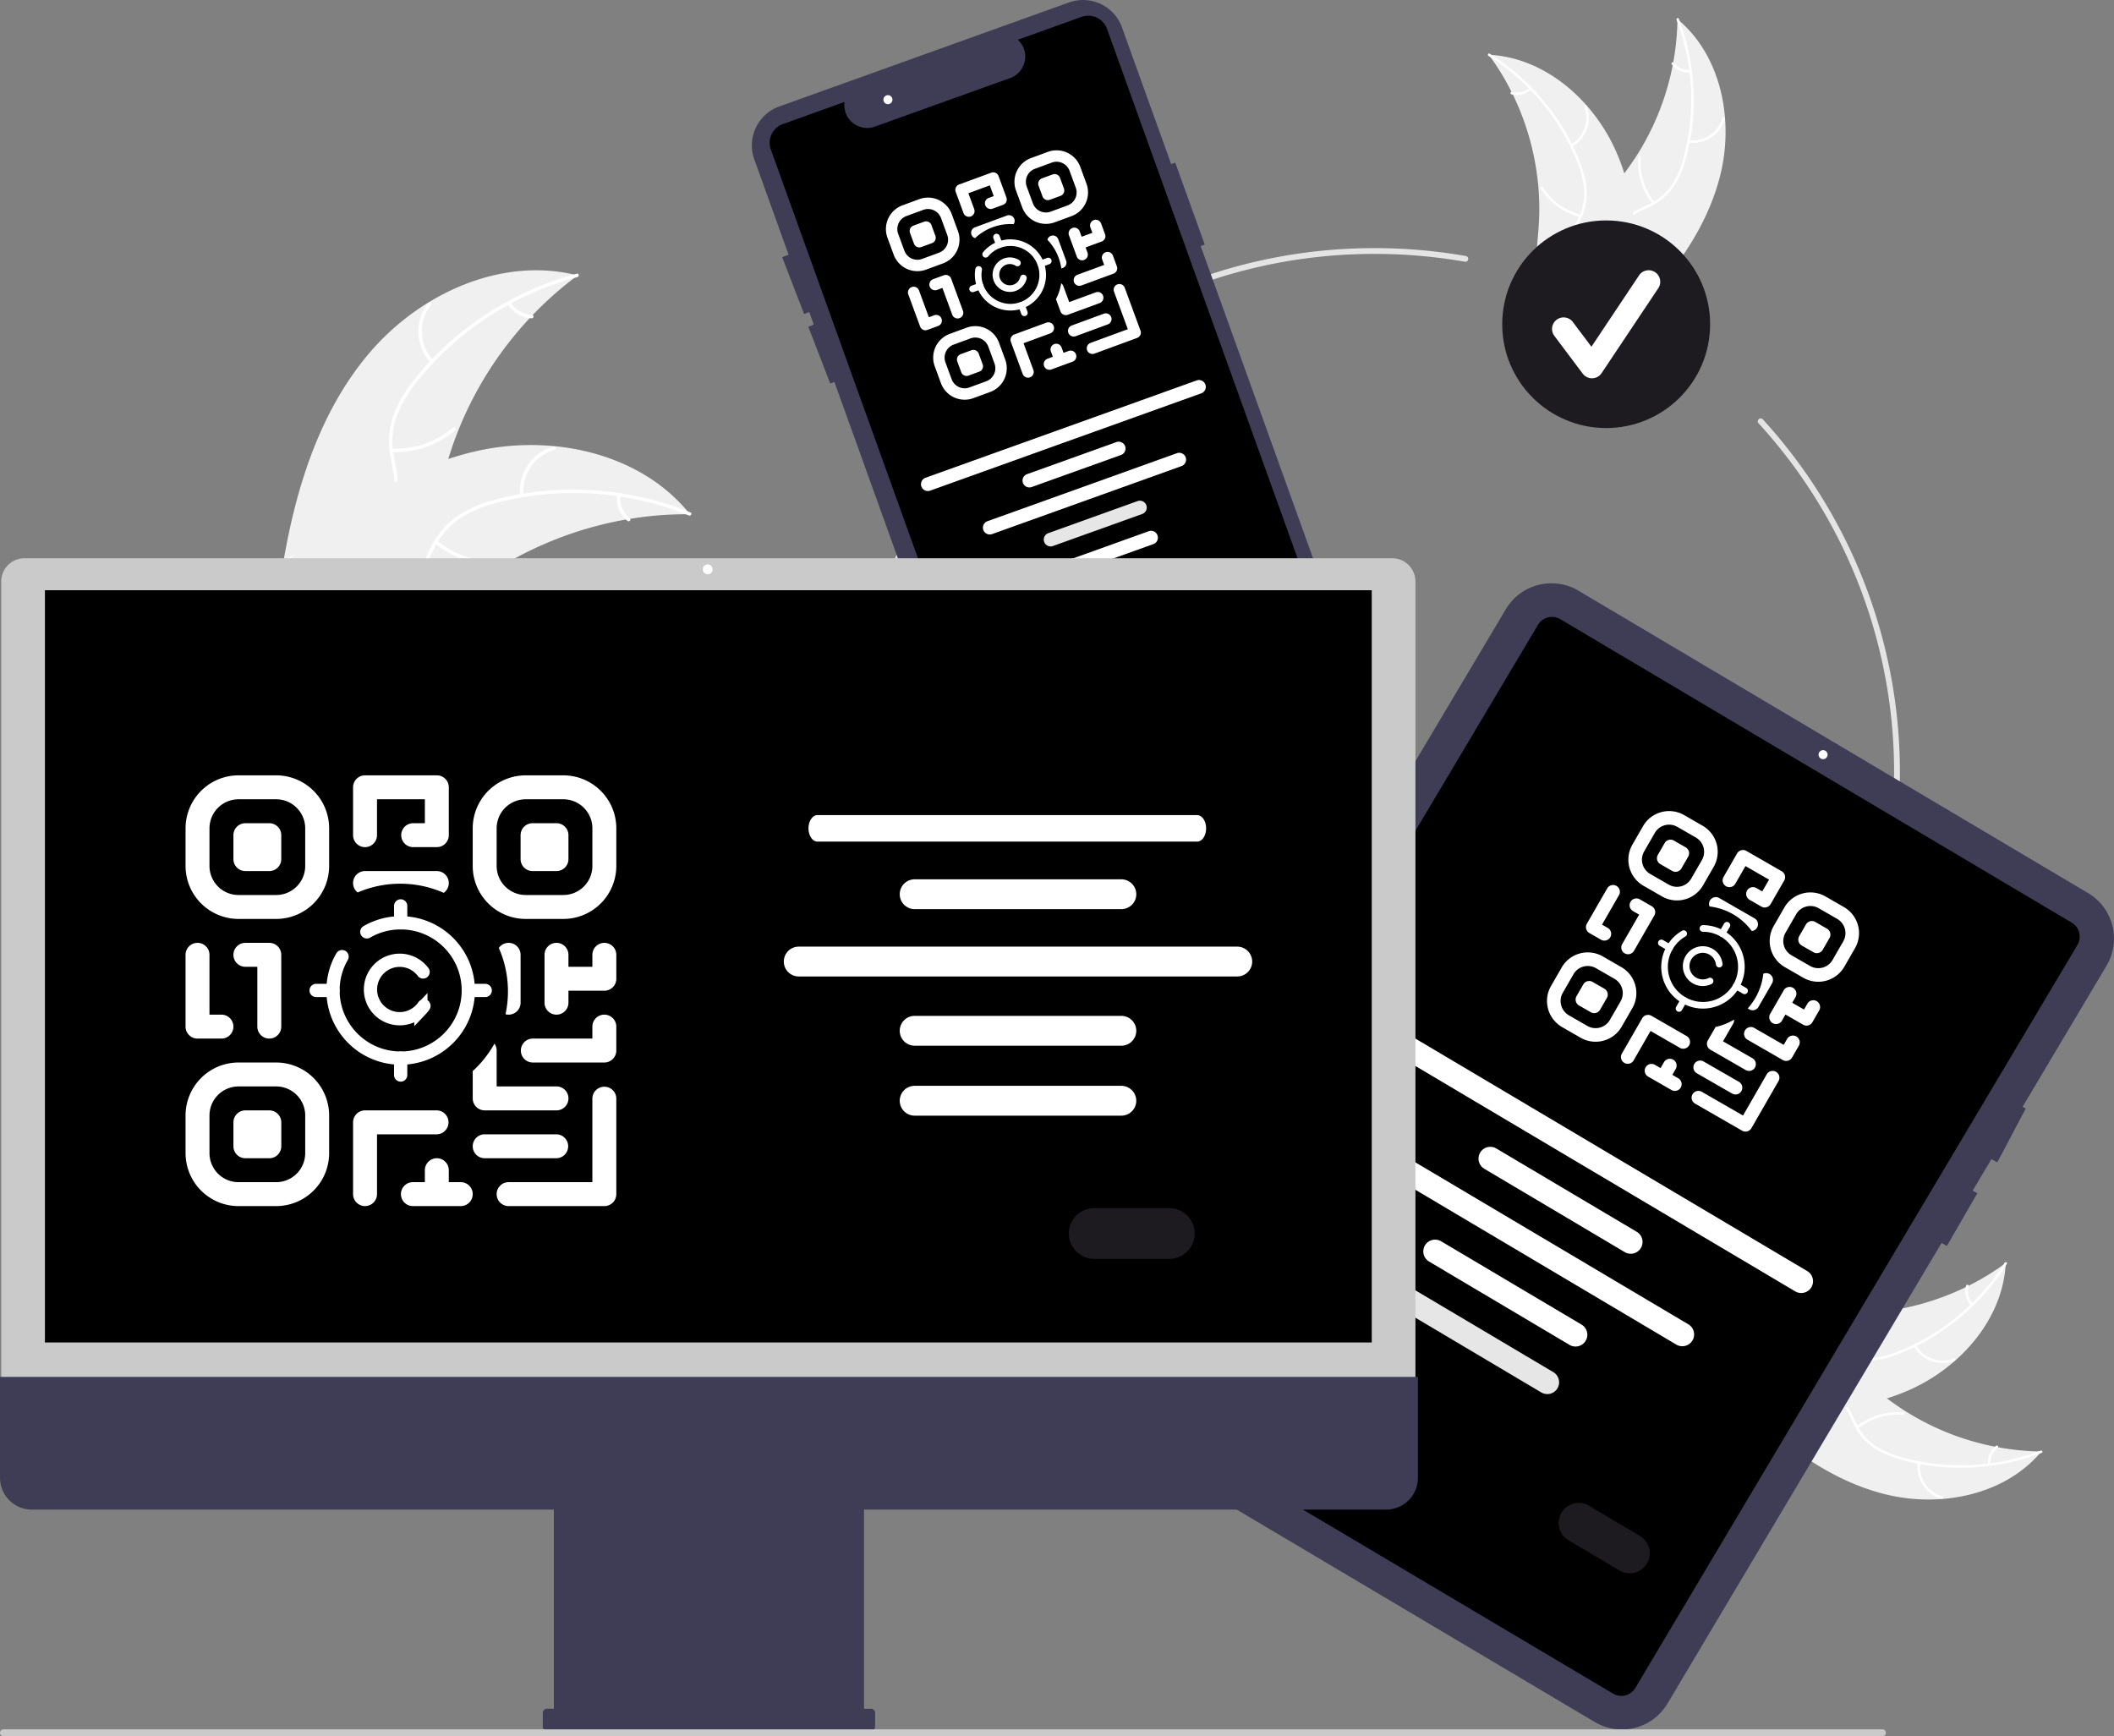 <svg xmlns="http://www.w3.org/2000/svg" width="319" height="262" fill="none"><rect width="100%" height="100%" fill="#808080" stroke="none"/><g clip-path="url(#a)"><path fill="#F0F0F0" d="M259.613 26.332c2.038-8.302.1-17.984-6.485-23.444a39.35 39.35 0 0 1-9.646 25.265c-2.362 2.699-5.271 5.456-5.386 9.039-.071 2.23 1.019 4.37 2.52 6.022 1.502 1.65 3.397 2.887 5.269 4.104l.275.484c6.026-6.07 11.414-13.168 13.453-21.47"/><path fill="#fff" d="M252.995 3.009a33.62 33.62 0 0 1 1.074 20.683 14.5 14.5 0 0 1-1.773 4.182 8.33 8.33 0 0 1-3.311 2.867c-1.237.625-2.575 1.121-3.639 2.036a5.1 5.1 0 0 0-1.715 3.794c-.051 1.788.544 3.488 1.184 5.13.71 1.822 1.476 3.704 1.312 5.7-.02.242.357.259.377.017.286-3.472-2.076-6.405-2.451-9.773-.174-1.572.124-3.205 1.288-4.351 1.017-1.002 2.397-1.515 3.655-2.137a8.9 8.9 0 0 0 3.341-2.683 13.4 13.4 0 0 0 1.928-4.099 32.6 32.6 0 0 0 1.308-10.123 34.2 34.2 0 0 0-2.244-11.418c-.086-.226-.419-.05-.334.175"/><path fill="#fff" d="M254.787 21.525a5.052 5.052 0 0 0 5.484-3.574c.068-.232-.291-.35-.359-.116a4.68 4.68 0 0 1-1.94 2.6 4.7 4.7 0 0 1-3.168.714c-.241-.032-.256.345-.017.376M249.655 30.507a9.72 9.72 0 0 1-2.068-6.787c.019-.242-.358-.258-.377-.017a10.12 10.12 0 0 0 2.166 7.058c.151.19.429-.065.279-.254M255.028 10.555a2.87 2.87 0 0 1-2.486-1.093c-.149-.192-.426.063-.278.254a3.2 3.2 0 0 0 2.747 1.216.195.195 0 0 0 .197-.18.2.2 0 0 0-.049-.135.2.2 0 0 0-.131-.062"/><path fill="#F0F0F0" d="M224.651 8.262q.135.183.268.37a37.7 37.7 0 0 1 3.163 5.227q.11.211.213.425a39.7 39.7 0 0 1 3.857 14.095c.158 1.949.167 3.907.028 5.857-.193 2.693-.617 5.597.072 8.122q.103.397.255.778l13.04 4.963.105-.007.511.222c.015-.1.027-.205.041-.305q.012-.088.023-.175.006-.06.016-.113l.003-.036c.007-.035.009-.068.015-.1q.108-.873.204-1.75.002-.002-.001-.006a56.6 56.6 0 0 0 .004-13.4c-.018-.132-.034-.267-.058-.402a37 37 0 0 0-1.304-5.86 32 32 0 0 0-1.143-3.085 27 27 0 0 0-4.523-7.146c-3.736-4.246-8.79-7.252-14.363-7.648q-.212-.015-.426-.026"/><path fill="#fff" d="M224.617 8.438a33.67 33.67 0 0 1 13.327 15.87 14.5 14.5 0 0 1 1.106 4.405 8.3 8.3 0 0 1-.915 4.28c-.611 1.242-1.38 2.443-1.678 3.812a5.1 5.1 0 0 0 .918 4.061c1.037 1.459 2.537 2.458 4.037 3.384 1.666 1.029 3.413 2.07 4.485 3.763.13.205.441-.008.311-.213-1.865-2.944-5.519-3.866-7.848-6.33-1.087-1.15-1.834-2.634-1.596-4.248.208-1.412 1.001-2.65 1.63-3.904a8.86 8.86 0 0 0 1.051-4.15 13.4 13.4 0 0 0-.932-4.433 32.7 32.7 0 0 0-5.059-8.869 34.3 34.3 0 0 0-8.676-7.768c-.205-.129-.364.213-.161.34"/><path fill="#fff" d="M237.211 22.146a5.047 5.047 0 0 0 2.224-6.151c-.086-.227-.442-.105-.357.122a4.674 4.674 0 0 1-2.08 5.718c-.211.12.003.43.213.31M238.528 32.403a9.75 9.75 0 0 1-5.743-4.176c-.13-.204-.441.009-.311.213a10.14 10.14 0 0 0 5.985 4.333c.235.061.303-.31.069-.37M230.79 13.242a2.87 2.87 0 0 1-2.644.621c-.235-.064-.302.307-.069.37a3.21 3.21 0 0 0 2.926-.68.194.194 0 0 0 .049-.262.19.19 0 0 0-.262-.05"/><path fill="#E4E4E4" d="M207.41 195.791c-43.718 0-79.285-35.518-79.285-79.176s35.567-79.176 79.285-79.176c4.621 0 9.235.398 13.788 1.193a.44.44 0 0 1 .283.18.447.447 0 0 1 .012.487.44.44 0 0 1-.447.195 79.3 79.3 0 0 0-13.636-1.18c-43.235 0-78.409 35.125-78.409 78.301s35.174 78.301 78.409 78.301c43.234 0 78.408-35.125 78.408-78.301a78.05 78.05 0 0 0-20.454-52.741.436.436 0 0 1 .647-.59 78.92 78.92 0 0 1 20.683 53.331c0 43.658-35.567 79.176-79.284 79.176"/><path fill="#1D1B20" d="M242.368 64.593c8.664 0 15.687-7.013 15.687-15.665s-7.023-15.665-15.687-15.665-15.686 7.014-15.686 15.665 7.023 15.665 15.686 15.665"/><path fill="#fff" d="M240.228 57.081a1.74 1.74 0 0 1-1.396-.697l-4.279-5.698a1.736 1.736 0 0 1 .349-2.44 1.744 1.744 0 0 1 2.443.349l2.799 3.728 7.191-10.772a1.75 1.75 0 0 1 2.417-.479 1.742 1.742 0 0 1 .487 2.412l-8.559 12.821a1.75 1.75 0 0 1-1.403.776z"/><path fill="#3F3D56" d="m205.37 104.328-24.19-67.204.613-.22-4.448-12.36-.614.22-7.427-20.634a6.24 6.24 0 0 0-5.579-4.12 6.3 6.3 0 0 0-2.41.36l-43.73 15.698a6.25 6.25 0 0 0-3.537 3.21 6.24 6.24 0 0 0-.227 4.768l5.178 14.387-.969.373 3.306 8.572.776-.298.686 1.907-.826.317 3.306 8.573.632-.243 23.977 66.61a6.22 6.22 0 0 0 5.578 4.123 6.2 6.2 0 0 0 2.411-.364l43.729-15.697a6.244 6.244 0 0 0 3.765-7.978"/><path fill="#000" d="M155.576 125.788a3 3 0 0 1-2.814-1.979L116.315 22.554a2.987 2.987 0 0 1 1.804-3.823l9.304-3.34-.014.325a3.446 3.446 0 0 0 4.613 3.387l20.649-7.412a3.494 3.494 0 0 0 1.966-2.466 3.409 3.409 0 0 0-.815-2.99l-.218-.242 9.611-3.45a3 3 0 0 1 3.828 1.802l34.773 96.606a7.93 7.93 0 0 1-.293 6.06 7.94 7.94 0 0 1-4.493 4.083l-40.44 14.517a3 3 0 0 1-1.014.177"/><path fill="#fff" d="m181.32 59.335-40.957 14.702a1.04 1.04 0 0 1-1.118-.276 1.04 1.04 0 0 1-.268-.745 1.04 1.04 0 0 1 .339-.716q.152-.138.347-.207L180.62 57.39a1.035 1.035 0 0 1 .7 1.945M169.157 68.657l-13.472 4.836a1.04 1.04 0 0 1-1.117-.277 1.03 1.03 0 0 1-.17-1.136 1.03 1.03 0 0 1 .587-.532l13.472-4.836a1.036 1.036 0 0 1 1.324.623 1.035 1.035 0 0 1-.624 1.322"/><path fill="#E6E6E6" d="m172.361 77.559-13.472 4.836a1.033 1.033 0 0 1-.7-1.945l13.472-4.836a1.036 1.036 0 0 1 1.286 1.413c-.117.248-.328.44-.586.532"/><path fill="#fff" d="m174.003 82.118-13.472 4.836a1.037 1.037 0 0 1-1.326-.621 1.02 1.02 0 0 1 .038-.791 1.03 1.03 0 0 1 .588-.532l13.472-4.836a1.034 1.034 0 1 1 .7 1.944M178.292 70.333l-28.583 10.26a1.04 1.04 0 0 1-1.117-.276 1.03 1.03 0 0 1-.17-1.136 1.04 1.04 0 0 1 .587-.532l28.583-10.26a1.04 1.04 0 0 1 1.118.276 1.04 1.04 0 0 1 .268.745 1.04 1.04 0 0 1-.339.716 1 1 0 0 1-.347.207"/><path fill="#1D1B20" d="m172.535 93.187-4.892 1.756a1.76 1.76 0 0 1-2.249-1.06 1.755 1.755 0 0 1 1.059-2.247l4.892-1.755a1.76 1.76 0 0 1 2.249 1.059 1.755 1.755 0 0 1-1.059 2.247"/><path fill="#fff" d="M133.987 15.719a.68.68 0 1 0 .001-1.36.68.68 0 0 0-.001 1.36"/><path fill="#F0F0F0" d="M55.755 53.247c7.624-8.963 19.994-14.611 31.4-11.683a54.18 54.18 0 0 0-20.428 31.108c-1.109 4.806-1.84 10.267-5.748 13.283-2.431 1.877-5.7 2.39-8.754 2.05-3.055-.341-5.961-1.454-8.83-2.557l-.762.085c1.918-11.603 5.497-23.324 13.121-32.287"/><path fill="#fff" d="M87.126 41.81A46.4 46.4 0 0 0 63.17 57.29a20 20 0 0 0-3.24 5.346 11.4 11.4 0 0 0-.53 5.996c.3 1.881.824 3.771.661 5.692a7 7 0 0 1-2.853 4.969c-1.955 1.498-4.331 2.206-6.68 2.818-2.607.679-5.326 1.343-7.422 3.135-.254.217-.576-.19-.323-.406 3.646-3.117 8.824-2.853 12.886-5.151 1.895-1.073 3.478-2.722 3.82-4.941.298-1.94-.242-3.89-.562-5.792a12.2 12.2 0 0 1 .3-5.883 18.4 18.4 0 0 1 3.022-5.45 45 45 0 0 1 10.247-9.618 47.2 47.2 0 0 1 14.555-6.709c.322-.086.393.428.074.513"/><path fill="#fff" d="M65.01 54.743a6.94 6.94 0 0 1-.43-8.986c.204-.264.624.041.419.305a6.43 6.43 0 0 0 .418 8.359c.23.242-.178.563-.406.322M59.123 67.698c3.37.143 6.67-.99 9.243-3.17.255-.215.577.19.323.407a13.96 13.96 0 0 1-9.625 3.278c-.335-.015-.274-.53.059-.515M77.063 45.63a3.94 3.94 0 0 0 3.225 1.886c.334.011.273.526-.06.515a4.42 4.42 0 0 1-3.572-2.078.267.267 0 0 1 .042-.364.26.26 0 0 1 .365.041"/><path fill="#F0F0F0" d="M104.113 77.6q-.313-.002-.629 0a52 52 0 0 0-8.385.692q-.324.048-.646.105a54.7 54.7 0 0 0-18.845 7.07 53 53 0 0 0-6.559 4.692c-2.85 2.386-5.751 5.2-9.125 6.468q-.526.205-1.074.343L42.796 86.455q-.038-.062-.077-.123l-.66-.39c.1-.097.207-.195.307-.292.058-.056.12-.11.177-.166q.062-.056.114-.109l.037-.033q.052-.05.1-.097.886-.823 1.788-1.638c.003-.003.003-.003.009-.005 4.59-4.124 9.564-7.902 14.954-10.805.163-.088.327-.179.496-.261a51 51 0 0 1 7.592-3.272A45 45 0 0 1 72 68.048a37.3 37.3 0 0 1 11.624-.725c7.752.735 15.182 3.938 20.118 9.823q.188.224.372.454"/><path fill="#fff" d="M103.944 77.78a46.44 46.44 0 0 0-28.46-2.043 20 20 0 0 0-5.81 2.32 11.44 11.44 0 0 0-4.039 4.47c-.894 1.682-1.615 3.506-2.903 4.942a7.02 7.02 0 0 1-5.274 2.252c-2.464.021-4.788-.843-7.032-1.767-2.491-1.025-5.063-2.13-7.816-1.959-.334.02-.346-.498-.013-.518 4.79-.297 8.765 3.027 13.394 3.634 2.16.283 4.418-.082 6.028-1.648 1.408-1.37 2.152-3.251 3.044-4.962a12.2 12.2 0 0 1 3.787-4.517 18.5 18.5 0 0 1 5.698-2.535 45 45 0 0 1 13.98-1.518 47.3 47.3 0 0 1 15.666 3.394c.309.125.056.578-.25.454"/><path fill="#fff" d="M78.488 74.81a6.94 6.94 0 0 1 1.17-4.648 6.96 6.96 0 0 1 3.904-2.787c.322-.087.473.409.15.496a6.44 6.44 0 0 0-3.634 2.595 6.43 6.43 0 0 0-1.07 4.33c.036.332-.483.344-.52.014M65.976 81.614a13.42 13.42 0 0 0 9.292 3.026c.333-.02.346.499.013.519a13.96 13.96 0 0 1-9.662-3.17c-.258-.213.101-.587.357-.376M93.605 74.78a3.93 3.93 0 0 0 1.438 3.445c.26.21-.099.584-.358.376a4.4 4.4 0 0 1-1.599-3.808.27.27 0 0 1 .253-.265.26.26 0 0 1 .266.252"/><path fill="#F0F0F0" d="M284.569 225.505c8.314 2.036 18.009.1 23.477-6.476a39.47 39.47 0 0 1-25.3-9.632c-2.703-2.359-5.463-5.265-9.051-5.379-2.232-.071-4.377 1.017-6.03 2.517s-2.891 3.392-4.11 5.261l-.485.275c6.079 6.018 13.186 11.399 21.499 13.434"/><path fill="#fff" d="M307.925 218.897a33.76 33.76 0 0 1-20.712 1.072 14.5 14.5 0 0 1-4.188-1.771 8.3 8.3 0 0 1-2.871-3.306c-.625-1.235-1.122-2.571-2.038-3.634a5.108 5.108 0 0 0-3.8-1.712c-1.79-.052-3.492.543-5.136 1.181-1.825.709-3.71 1.475-5.708 1.311-.242-.02-.259.357-.017.376 3.477.286 6.414-2.073 9.786-2.447 1.574-.174 3.21.124 4.357 1.286 1.004 1.016 1.517 2.393 2.14 3.65a8.9 8.9 0 0 0 2.686 3.337 13.5 13.5 0 0 0 4.105 1.925 32.8 32.8 0 0 0 10.137 1.306 34.4 34.4 0 0 0 11.434-2.24c.226-.087.049-.42-.175-.334"/><path fill="#fff" d="M289.383 220.686a5.04 5.04 0 0 0 .782 3.395 5.06 5.06 0 0 0 2.797 2.082c.233.068.35-.29.116-.359a4.68 4.68 0 0 1-3.319-5.101c.032-.24-.345-.256-.376-.017M280.389 215.561a9.75 9.75 0 0 1 6.796-2.065c.242.019.259-.358.017-.377a10.15 10.15 0 0 0-7.068 2.164c-.19.151.065.428.255.278M300.368 220.927a2.85 2.85 0 0 1 1.095-2.483c.192-.148-.064-.425-.255-.278a3.2 3.2 0 0 0-1.217 2.744.197.197 0 0 0 .18.197.19.19 0 0 0 .135-.05.2.2 0 0 0 .062-.13"/><path fill="#F0F0F0" d="M302.664 190.591q-.183.135-.371.268a38 38 0 0 1-5.233 3.159q-.212.11-.426.212a39.8 39.8 0 0 1-14.114 3.852 39 39 0 0 1-5.865.028c-2.696-.193-5.605-.616-8.133.071a7 7 0 0 0-.779.255l-4.97 13.022.007.105-.222.511.305.041q.087.011.175.023.06.006.113.016l.036.003c.035.007.069.009.101.015q.873.108 1.751.204.003.002.007-.001c4.457.531 8.961.532 13.417.003q.2-.024.404-.057a37 37 0 0 0 5.867-1.302 33 33 0 0 0 3.09-1.142 27 27 0 0 0 7.155-4.517c4.252-3.73 7.262-8.777 7.659-14.343q.015-.212.026-.426"/><path fill="#fff" d="M302.488 190.558a33.7 33.7 0 0 1-15.891 13.308c-1.403.597-2.892.97-4.412 1.105a8.34 8.34 0 0 1-4.285-.914c-1.244-.61-2.447-1.378-3.818-1.676a5.111 5.111 0 0 0-4.067.917c-1.46 1.036-2.46 2.533-3.388 4.032-1.03 1.663-2.073 3.408-3.768 4.478-.205.13.009.441.214.311 2.948-1.863 3.871-5.511 6.338-7.838 1.152-1.085 2.637-1.831 4.254-1.593 1.414.208 2.654.999 3.909 1.628a8.9 8.9 0 0 0 4.157 1.049 13.5 13.5 0 0 0 4.437-.931 32.7 32.7 0 0 0 8.882-5.052 34.3 34.3 0 0 0 7.779-8.663c.128-.205-.214-.365-.341-.161"/><path fill="#fff" d="M288.762 203.134a5.059 5.059 0 0 0 6.159 2.221c.227-.085.104-.442-.123-.356a4.7 4.7 0 0 1-3.247.018 4.68 4.68 0 0 1-2.478-2.096c-.12-.21-.43.004-.311.213M278.491 204.45a9.73 9.73 0 0 1 4.181-5.735c.205-.131-.009-.441-.214-.311a10.13 10.13 0 0 0-4.338 5.976c-.061.236.31.303.371.07M297.678 196.722a2.86 2.86 0 0 1-.623-2.641c.064-.234-.307-.301-.37-.069a3.2 3.2 0 0 0 .682 2.923q.046.061.121.076a.2.2 0 0 0 .141-.027.19.19 0 0 0 .049-.262"/><path fill="#3F3D56" d="m317.881 145.711-12.677 21.303.482.254-4.293 8.128-.894-.473-2.821 4.738.701.402-4.599 7.953-.797-.46-41.364 69.518a8.007 8.007 0 0 1-10.96 2.786l-76.897-45.629a7.984 7.984 0 0 1-2.79-10.944l66.262-111.363a8 8 0 0 1 4.902-3.657 8.02 8.02 0 0 1 6.057.87l76.897 45.629a7.99 7.99 0 0 1 2.791 10.945"/><path fill="#000" d="m243.4 255.562-77.168-45.79a2.466 2.466 0 0 1-.86-3.374l66.701-112.103a2.47 2.47 0 0 1 3.379-.859l77.168 45.789a2.465 2.465 0 0 1 .86 3.374l-66.702 112.104a2.465 2.465 0 0 1-3.378.859"/><path fill="#fff" d="M275.098 114.559a.68.68 0 1 0 .002-1.36.68.68 0 0 0-.002 1.36M270.888 194.863l-64.416-38.223a1.78 1.78 0 0 1-.859-1.785 1.783 1.783 0 0 1 2.679-1.273l64.416 38.223a1.77 1.77 0 0 1 .821 1.09 1.77 1.77 0 0 1-.194 1.351 1.785 1.785 0 0 1-2.447.617M245.168 188.94l-21.189-12.572a1.77 1.77 0 0 1-.816-1.091 1.778 1.778 0 0 1 2.636-1.967l21.188 12.572a1.778 1.778 0 1 1-1.819 3.058M236.837 202.941l-21.188-12.572a1.777 1.777 0 0 1 .47-3.253 1.78 1.78 0 0 1 1.349.195l21.189 12.572a1.77 1.77 0 0 1 .816 1.09 1.78 1.78 0 0 1-.195 1.348 1.78 1.78 0 0 1-2.441.62"/><path fill="#E6E6E6" d="m232.57 210.113-21.188-12.573a1.77 1.77 0 0 1-.819-1.09 1.79 1.79 0 0 1 .194-1.35 1.78 1.78 0 0 1 1.789-.851c.232.034.454.113.656.233l21.188 12.572a1.79 1.79 0 0 1 .859 1.786 1.777 1.777 0 0 1-2.023 1.507 1.8 1.8 0 0 1-.656-.234"/><path fill="#fff" d="m252.944 202.894-44.954-26.675a1.775 1.775 0 0 1-.616-2.434 1.783 1.783 0 0 1 2.435-.624l44.954 26.675a1.77 1.77 0 0 1 .86 1.785 1.783 1.783 0 0 1-2.679 1.273"/><path fill="#1D1B20" d="m244.375 236.984-7.693-4.565a3.023 3.023 0 0 1 .801-5.529 3.03 3.03 0 0 1 2.293.329l7.694 4.565a3.019 3.019 0 0 1 1.056 4.145 3.03 3.03 0 0 1-4.151 1.055"/><path fill="#CACACA" d="M.186 211.11h213.402V87.731a3.498 3.498 0 0 0-3.492-3.487H3.677a3.5 3.5 0 0 0-2.467 1.023 3.5 3.5 0 0 0-1.024 2.464z"/><path fill="#000" d="M206.995 89.067H6.779v113.511h200.216z"/><path fill="#3F3D56" d="M0 207.771v15.225a4.8 4.8 0 0 0 1.41 3.399 4.83 4.83 0 0 0 3.403 1.408h78.765v30.047h-1.046a.63.63 0 0 0-.442.182.62.62 0 0 0-.184.442v2.09a.623.623 0 0 0 .626.624h48.896a.63.63 0 0 0 .442-.183.6.6 0 0 0 .136-.202.6.6 0 0 0 .047-.239v-2.09a.63.63 0 0 0-.183-.442.62.62 0 0 0-.442-.182h-1.046v-30.047h78.765a4.83 4.83 0 0 0 3.403-1.408 4.81 4.81 0 0 0 1.41-3.399v-15.225z"/><path fill="#fff" d="M180.639 127h-57.278c-.361 0-.707-.211-.962-.586-.256-.375-.399-.884-.399-1.414s.143-1.039.399-1.414c.255-.375.601-.586.962-.586h57.278c.361 0 .707.211.962.586.256.375.399.884.399 1.414s-.143 1.039-.399 1.414c-.255.375-.601.586-.962.586M169.21 137.189h-31.188a2.254 2.254 0 0 1-2.253-2.251 2.254 2.254 0 0 1 2.253-2.25h31.188a2.254 2.254 0 0 1 2.253 2.25 2.25 2.25 0 0 1-2.253 2.251M169.21 157.797h-31.188a2.254 2.254 0 0 1-2.253-2.25 2.25 2.25 0 0 1 2.253-2.251h31.188a2.254 2.254 0 0 1 2.253 2.251 2.254 2.254 0 0 1-2.253 2.25M169.21 168.353h-31.188a2.26 2.26 0 0 1-2.082-1.39 2.25 2.25 0 0 1 1.22-2.94c.273-.113.567-.172.862-.172h31.188a2.255 2.255 0 0 1 2.082 3.112 2.26 2.26 0 0 1-2.082 1.39M186.7 147.349h-66.168a2.253 2.253 0 0 1-2.254-2.251 2.25 2.25 0 0 1 2.254-2.251H186.7a2.257 2.257 0 0 1 2.254 2.251 2.253 2.253 0 0 1-2.254 2.251"/><path fill="#1D1B20" d="M176.445 189.964h-11.324a3.834 3.834 0 0 1-3.833-3.827 3.834 3.834 0 0 1 3.833-3.827h11.324a3.827 3.827 0 1 1 0 7.654"/><path fill="#CACACA" d="M284.059 262H.522a.52.52 0 0 1-.52-.521.52.52 0 0 1 .52-.521h283.537a.523.523 0 0 1 .368.889.52.52 0 0 1-.368.153"/><path fill="#fff" d="M106.794 86.656a.743.743 0 1 0 0-1.486.743.743 0 0 0 0 1.486"/><path fill="#fff" fill-rule="evenodd" d="M31.611 124.996a4.385 4.385 0 0 1 4.385-4.385h5.675a4.385 4.385 0 0 1 4.385 4.385v5.675a4.385 4.385 0 0 1-4.385 4.385h-5.675a4.385 4.385 0 0 1-4.385-4.385zM41.671 117h-5.675A7.996 7.996 0 0 0 28 124.996v5.675a7.996 7.996 0 0 0 7.996 7.996h5.675a7.996 7.996 0 0 0 7.996-7.996v-5.675A7.996 7.996 0 0 0 41.67 117m0 43.333h-5.675A7.996 7.996 0 0 0 28 168.329v5.675A7.996 7.996 0 0 0 35.996 182h5.675a7.996 7.996 0 0 0 7.996-7.996v-5.675a7.996 7.996 0 0 0-7.996-7.996m-10.06 7.996a4.385 4.385 0 0 1 4.385-4.385h5.675a4.385 4.385 0 0 1 4.385 4.385v5.675a4.385 4.385 0 0 1-4.385 4.385h-5.675a4.385 4.385 0 0 1-4.385-4.385zM85.004 117h-5.675a7.996 7.996 0 0 0-7.996 7.996v5.675a7.996 7.996 0 0 0 7.996 7.996h5.675A7.996 7.996 0 0 0 93 130.671v-5.675A7.996 7.996 0 0 0 85.004 117m-10.06 7.996a4.385 4.385 0 0 1 4.385-4.385h5.675a4.385 4.385 0 0 1 4.385 4.385v5.675a4.385 4.385 0 0 1-4.385 4.385h-5.675a4.385 4.385 0 0 1-4.385-4.385zm-10.833 51.587v1.806h-1.805a1.805 1.805 0 1 0 0 3.611h7.222a1.805 1.805 0 1 0 0-3.611h-1.806v-1.806a1.805 1.805 0 0 0-3.61 0m21.667-25.277V149.5h5.416c.998 0 1.806-.808 1.806-1.806v-3.611a1.805 1.805 0 0 0-3.611 0v1.806h-3.611v-1.806a1.805 1.805 0 0 0-3.611 0v7.223a1.805 1.805 0 0 0 3.61 0m-45.14-27.084h-3.61c-.997 0-1.806.809-1.806 1.806v3.611c0 .997.809 1.805 1.806 1.805h3.61c.998 0 1.806-.808 1.806-1.805v-3.611c0-.997-.808-1.806-1.805-1.806m1.806 45.139c0-.997-.808-1.805-1.805-1.805h-3.611c-.997 0-1.806.808-1.806 1.805v3.611c0 .997.809 1.806 1.806 1.806h3.61c.998 0 1.806-.809 1.806-1.806zm41.528-45.139h-3.61c-.998 0-1.806.809-1.806 1.806v3.611c0 .997.808 1.805 1.805 1.805h3.611c.997 0 1.806-.808 1.806-1.805v-3.611c0-.997-.809-1.806-1.806-1.806m-19.86-3.611v3.611h-1.806a1.806 1.806 0 0 0 0 3.611h3.61c.998 0 1.806-.808 1.806-1.805v-7.222c0-.998-.808-1.806-1.805-1.806H55.083c-.997 0-1.805.808-1.805 1.806v7.222a1.805 1.805 0 0 0 3.61 0v-5.417zm2.841 14.118a16.2 16.2 0 0 0-6.555-1.377 16.2 16.2 0 0 0-6.427 1.321 1.806 1.806 0 0 1 1.112-3.229h10.834a1.806 1.806 0 0 1 1.036 3.285m8.318 8.318a1.805 1.805 0 0 1 3.284 1.036v7.223a1.805 1.805 0 0 1-2.274 1.744c.24-1.111.367-2.265.367-3.448 0-2.332-.492-4.55-1.377-6.555m-3.938 18.575a16.3 16.3 0 0 0 3.279-4.138c.21.294.332.655.332 1.044v5.416h9.028a1.806 1.806 0 0 1 0 3.612H73.14a1.806 1.806 0 0 1-1.806-1.806zM56.89 180.194v-9.027h9.028a1.806 1.806 0 0 0 0-3.611H55.083c-.997 0-1.805.808-1.805 1.805v10.833a1.805 1.805 0 1 0 3.61 0m-19.861-34.305h1.805v9.028a1.805 1.805 0 0 0 3.611 0v-10.834c0-.997-.808-1.805-1.805-1.805h-3.611a1.805 1.805 0 1 0 0 3.611m52.36 9.028v1.805h-9.027a1.806 1.806 0 0 0 0 3.611h10.833c.998 0 1.806-.808 1.806-1.805v-3.611a1.805 1.805 0 1 0-3.611 0m0 10.833v12.639H76.75a1.805 1.805 0 1 0 0 3.611h14.444c.998 0 1.806-.808 1.806-1.806V165.75a1.806 1.806 0 0 0-3.611 0m-18.055 7.222c0 .997.809 1.806 1.806 1.806h10.833a1.806 1.806 0 0 0 0-3.611H73.14c-.997 0-1.806.808-1.806 1.805m-37.916-19.861H31.61v-9.028a1.805 1.805 0 0 0-3.611 0v10.834c0 .997.808 1.805 1.806 1.805h3.61a1.805 1.805 0 1 0 0-3.611" clip-rule="evenodd"/><path stroke="#fff" stroke-linecap="round" stroke-width="2" d="M63.973 151.779q-.204.302-.463.575a4.41 4.41 0 1 1 .334-5.684M47.7 149.46h2.552M70.668 149.46h2.552M60.46 139.252V136.7M60.46 162.22v-2.552"/><path stroke="#fff" stroke-linecap="round" stroke-width="2" d="M55.356 140.618a10.16 10.16 0 0 1 5.104-1.366c5.638 0 10.208 4.57 10.208 10.208s-4.57 10.208-10.208 10.208-10.208-4.57-10.208-10.208c0-1.859.497-3.603 1.366-5.104"/><path fill="#fff" fill-rule="evenodd" d="M135.535 35.287a2.09 2.09 0 0 1 1.241-2.684l2.54-.934a2.09 2.09 0 0 1 2.685 1.24l.934 2.54a2.09 2.09 0 0 1-1.241 2.685l-2.54.934a2.09 2.09 0 0 1-2.685-1.24zm3.187-5.235-2.54.934a3.813 3.813 0 0 0-2.263 4.896l.934 2.54a3.813 3.813 0 0 0 4.895 2.263l2.54-.935a3.813 3.813 0 0 0 2.263-4.895l-.934-2.54a3.813 3.813 0 0 0-4.895-2.263m7.133 19.397-2.54.934a3.813 3.813 0 0 0-2.263 4.895l.934 2.54a3.814 3.814 0 0 0 4.896 2.263l2.54-.934a3.814 3.814 0 0 0 2.262-4.895l-.934-2.54a3.813 3.813 0 0 0-4.895-2.263m-3.187 5.235a2.09 2.09 0 0 1 1.241-2.685l2.54-.934a2.09 2.09 0 0 1 2.685 1.241l.934 2.54a2.09 2.09 0 0 1-1.241 2.685l-2.54.934a2.09 2.09 0 0 1-2.684-1.241zm15.45-31.765-2.54.934a3.814 3.814 0 0 0-2.263 4.895l.935 2.54a3.813 3.813 0 0 0 4.895 2.263l2.54-.934a3.813 3.813 0 0 0 2.263-4.895l-.934-2.54a3.814 3.814 0 0 0-4.896-2.263m-3.186 5.235a2.09 2.09 0 0 1 1.241-2.685l2.54-.934a2.09 2.09 0 0 1 2.684 1.241l.934 2.54a2.09 2.09 0 0 1-1.241 2.685l-2.54.934a2.09 2.09 0 0 1-2.684-1.241zm3.643 24.874.297.809-.808.297a.86.86 0 1 0 .594 1.616l3.233-1.189a.862.862 0 0 0-.595-1.616l-.808.297-.297-.808a.86.86 0 1 0-1.616.594m5.537-14.88-.297-.81 2.424-.89a.86.86 0 0 0 .511-1.106l-.594-1.617a.861.861 0 0 0-1.617.595l.298.808-1.617.595-.297-.809a.86.86 0 1 0-1.616.595l1.188 3.233a.862.862 0 0 0 1.617-.595m-24.663-4.693-1.617.594a.86.86 0 0 0-.511 1.106l.595 1.616a.86.86 0 0 0 1.105.51l1.617-.593a.86.86 0 0 0 .511-1.106l-.595-1.616a.86.86 0 0 0-1.105-.511m8.238 19.907a.86.86 0 0 0-1.105-.51l-1.616.594a.86.86 0 0 0-.511 1.105l.594 1.617a.86.86 0 0 0 1.105.51l1.617-.594a.86.86 0 0 0 .511-1.105zm11.158-27.04-1.616.594a.86.86 0 0 0-.511 1.105l.594 1.617a.86.86 0 0 0 1.106.51l1.616-.594a.86.86 0 0 0 .511-1.105l-.594-1.617a.86.86 0 0 0-1.106-.51m-9.484 1.652.594 1.617-.808.297a.862.862 0 0 0 .594 1.616l1.617-.594a.86.86 0 0 0 .511-1.105l-1.189-3.233a.86.86 0 0 0-1.105-.511l-4.85 1.783a.86.86 0 0 0-.511 1.106l1.189 3.232a.862.862 0 0 0 1.617-.594l-.892-2.425zm3.596 5.852a7.7 7.7 0 0 0-3.161.463 7.7 7.7 0 0 0-2.659 1.649.862.862 0 0 1-.034-1.628l4.849-1.784a.862.862 0 0 1 1.005 1.3m5.093 2.354a.86.86 0 0 1 1.64-.077l1.189 3.233a.86.86 0 0 1-.731 1.155 7.8 7.8 0 0 0-2.098-4.311m1.295 8.963a7.8 7.8 0 0 0 .786-2.392.87.87 0 0 1 .321.412l.891 2.425 4.041-1.486a.862.862 0 0 1 .595 1.616l-4.85 1.783a.86.86 0 0 1-1.105-.51zm-3.409 10.69-1.486-4.04 4.041-1.486a.861.861 0 0 0-.594-1.617l-4.849 1.784a.86.86 0 0 0-.511 1.105l1.783 4.85a.86.86 0 1 0 1.616-.595m-14.537-12.085.808-.298 1.486 4.041a.861.861 0 0 0 1.617-.594l-1.784-4.85a.86.86 0 0 0-1.105-.51l-1.616.594a.86.86 0 1 0 .594 1.617m24.924-4.579.297.808-4.041 1.486a.861.861 0 0 0 .594 1.617l4.849-1.784a.86.86 0 0 0 .511-1.105l-.594-1.616a.86.86 0 1 0-1.616.594m1.783 4.85 2.08 5.657-5.657 2.08a.862.862 0 0 0 .595 1.617l6.465-2.378a.86.86 0 0 0 .511-1.106l-2.378-6.465a.86.86 0 1 0-1.616.594m-6.893 6.204a.86.86 0 0 0 1.105.511l4.849-1.783a.86.86 0 1 0-.594-1.617l-4.849 1.784a.86.86 0 0 0-.511 1.105m-20.242-2.648-.808.297-1.486-4.041a.86.86 0 1 0-1.616.594l1.783 4.85a.86.86 0 0 0 1.106.51l1.616-.594a.861.861 0 0 0-.595-1.616" clip-rule="evenodd"/><path stroke="#fff" stroke-linecap="round" d="M154.429 41.949a2.103 2.103 0 1 1-.898-2.266M146.764 43.59l1.142-.42M157.045 39.808l1.142-.42M150.795 36.92l-.42-1.143M154.576 47.2l-.42-1.142"/><path stroke="#fff" stroke-linecap="round" d="M148.735 38.37a4.869 4.869 0 1 1-1.058 2.289"/><path fill="#fff" fill-rule="evenodd" d="M249.708 125.69a2.49 2.49 0 0 1 3.4-.916l2.793 1.607a2.49 2.49 0 0 1 .916 3.4l-1.608 2.793a2.49 2.49 0 0 1-3.4.916l-2.792-1.608a2.49 2.49 0 0 1-.916-3.4zm7.216-1.086-2.793-1.607a4.54 4.54 0 0 0-6.2 1.67l-1.607 2.792a4.54 4.54 0 0 0 1.67 6.2l2.792 1.608a4.54 4.54 0 0 0 6.201-1.67l1.607-2.793a4.54 4.54 0 0 0-1.67-6.2m-10.605 27.526a4.54 4.54 0 0 0-1.67-6.2l-2.793-1.608a4.54 4.54 0 0 0-6.2 1.67l-1.608 2.793a4.54 4.54 0 0 0 1.671 6.2l2.792 1.608a4.54 4.54 0 0 0 6.2-1.67zm-8.886-5.115a2.49 2.49 0 0 1 3.4-.915l2.793 1.607a2.49 2.49 0 0 1 .916 3.4l-1.608 2.793a2.49 2.49 0 0 1-3.4.916l-2.793-1.608a2.49 2.49 0 0 1-.915-3.4zm40.817-10.136-2.793-1.607a4.54 4.54 0 0 0-6.2 1.67l-1.607 2.792a4.54 4.54 0 0 0 1.67 6.201l2.792 1.607a4.54 4.54 0 0 0 6.2-1.67l1.608-2.793a4.54 4.54 0 0 0-1.67-6.2m-7.216 1.086a2.49 2.49 0 0 1 3.4-.916l2.793 1.607a2.49 2.49 0 0 1 .916 3.4l-1.608 2.793a2.49 2.49 0 0 1-3.4.916l-2.792-1.607a2.49 2.49 0 0 1-.916-3.401zm-19.945 22.319-.511.888-.889-.511a1.026 1.026 0 0 0-1.023 1.777l3.555 2.046a1.025 1.025 0 1 0 1.023-1.777l-.889-.512.511-.888a1.024 1.024 0 1 0-1.777-1.023m17.824-6.303.511-.888 2.666 1.534a1.024 1.024 0 0 0 1.4-.377l1.023-1.777a1.025 1.025 0 1 0-1.777-1.023l-.512.889-1.777-1.023.512-.889a1.026 1.026 0 0 0-1.777-1.023l-2.046 3.554a1.026 1.026 0 1 0 1.777 1.023m-14.543-26.115-1.777-1.023a1.025 1.025 0 0 0-1.4.377l-1.023 1.777a1.026 1.026 0 0 0 .377 1.4l1.777 1.023a1.026 1.026 0 0 0 1.401-.377l1.022-1.777a1.025 1.025 0 0 0-.377-1.4m-11.898 22.726a1.024 1.024 0 0 0-.377-1.4l-1.777-1.023a1.025 1.025 0 0 0-1.4.377l-1.023 1.777a1.025 1.025 0 0 0 .377 1.4l1.777 1.023a1.024 1.024 0 0 0 1.4-.377zm33.224-10.451-1.777-1.023a1.026 1.026 0 0 0-1.4.377l-1.023 1.778a1.026 1.026 0 0 0 .377 1.4l1.777 1.023a1.026 1.026 0 0 0 1.4-.378l1.023-1.777a1.025 1.025 0 0 0-.377-1.4m-8.751-7.403-1.023 1.777-.889-.511a1.025 1.025 0 1 0-1.023 1.777l1.778 1.023c.49.282 1.117.113 1.4-.377l2.045-3.555a1.025 1.025 0 0 0-.377-1.4l-5.331-3.069a1.026 1.026 0 0 0-1.4.378l-2.046 3.554a1.025 1.025 0 1 0 1.777 1.023l1.534-2.666zm-2.601 7.753a9.2 9.2 0 0 0-2.836-2.535 9.2 9.2 0 0 0-3.537-1.17 1.024 1.024 0 0 1 1.462-1.274l5.332 3.069a1.026 1.026 0 0 1-.421 1.91m1.738 6.45a1.025 1.025 0 0 1 1.322 1.44l-2.046 3.555a1.026 1.026 0 0 1-1.613.214 9.27 9.27 0 0 0 2.337-5.209m-7.2 8.026a9.3 9.3 0 0 0 2.786-1.108 1.02 1.02 0 0 1-.133.608l-1.534 2.666 4.443 2.557a1.024 1.024 0 1 1-1.023 1.777l-5.331-3.069a1.026 1.026 0 0 1-.378-1.4zm-12.37 5.048 2.557-4.443 4.443 2.558a1.026 1.026 0 0 0 1.023-1.778l-5.331-3.068a1.024 1.024 0 0 0-1.4.377l-3.069 5.331a1.024 1.024 0 1 0 1.777 1.023m-.056-22.509.888.512-2.557 4.442a1.024 1.024 0 1 0 1.777 1.023l3.069-5.331a1.026 1.026 0 0 0-.377-1.4l-1.777-1.023a1.026 1.026 0 1 0-1.023 1.777m23.211 19.275-.511.889-4.443-2.557a1.024 1.024 0 1 0-1.023 1.777l5.331 3.069a1.026 1.026 0 0 0 1.4-.377l1.023-1.778a1.025 1.025 0 1 0-1.777-1.023m-3.069 5.332-3.58 6.22-6.22-3.58a1.024 1.024 0 1 0-1.023 1.777l7.109 4.092c.49.282 1.117.113 1.4-.377l4.091-7.109a1.024 1.024 0 1 0-1.777-1.023m-10.931-1.56a1.025 1.025 0 0 0 .377 1.4l5.331 3.068a1.024 1.024 0 1 0 1.023-1.777l-5.331-3.069a1.026 1.026 0 0 0-1.4.378m-13.034-20.516-.889-.511 2.557-4.443a1.025 1.025 0 1 0-1.777-1.023l-3.069 5.332a1.027 1.027 0 0 0 .377 1.4l1.778 1.023a1.026 1.026 0 0 0 1.023-1.778" clip-rule="evenodd"/><path stroke="#fff" stroke-linecap="round" d="M258.048 148.038q-.186.09-.391.151a2.503 2.503 0 0 1-3.112-1.689 2.503 2.503 0 1 1 4.801-1.423q.061.204.086.41M250.696 142.287l1.256.723M262 148.793l1.255.723M259.867 140.878l.723-1.256M253.361 152.181l.723-1.256"/><path stroke="#fff" stroke-linecap="round" d="M256.969 140.104a5.796 5.796 0 1 1-2.899.781"/></g><defs><clipPath id="a"><path fill="#fff" d="M0 0h319v262H0z"/></clipPath></defs></svg>